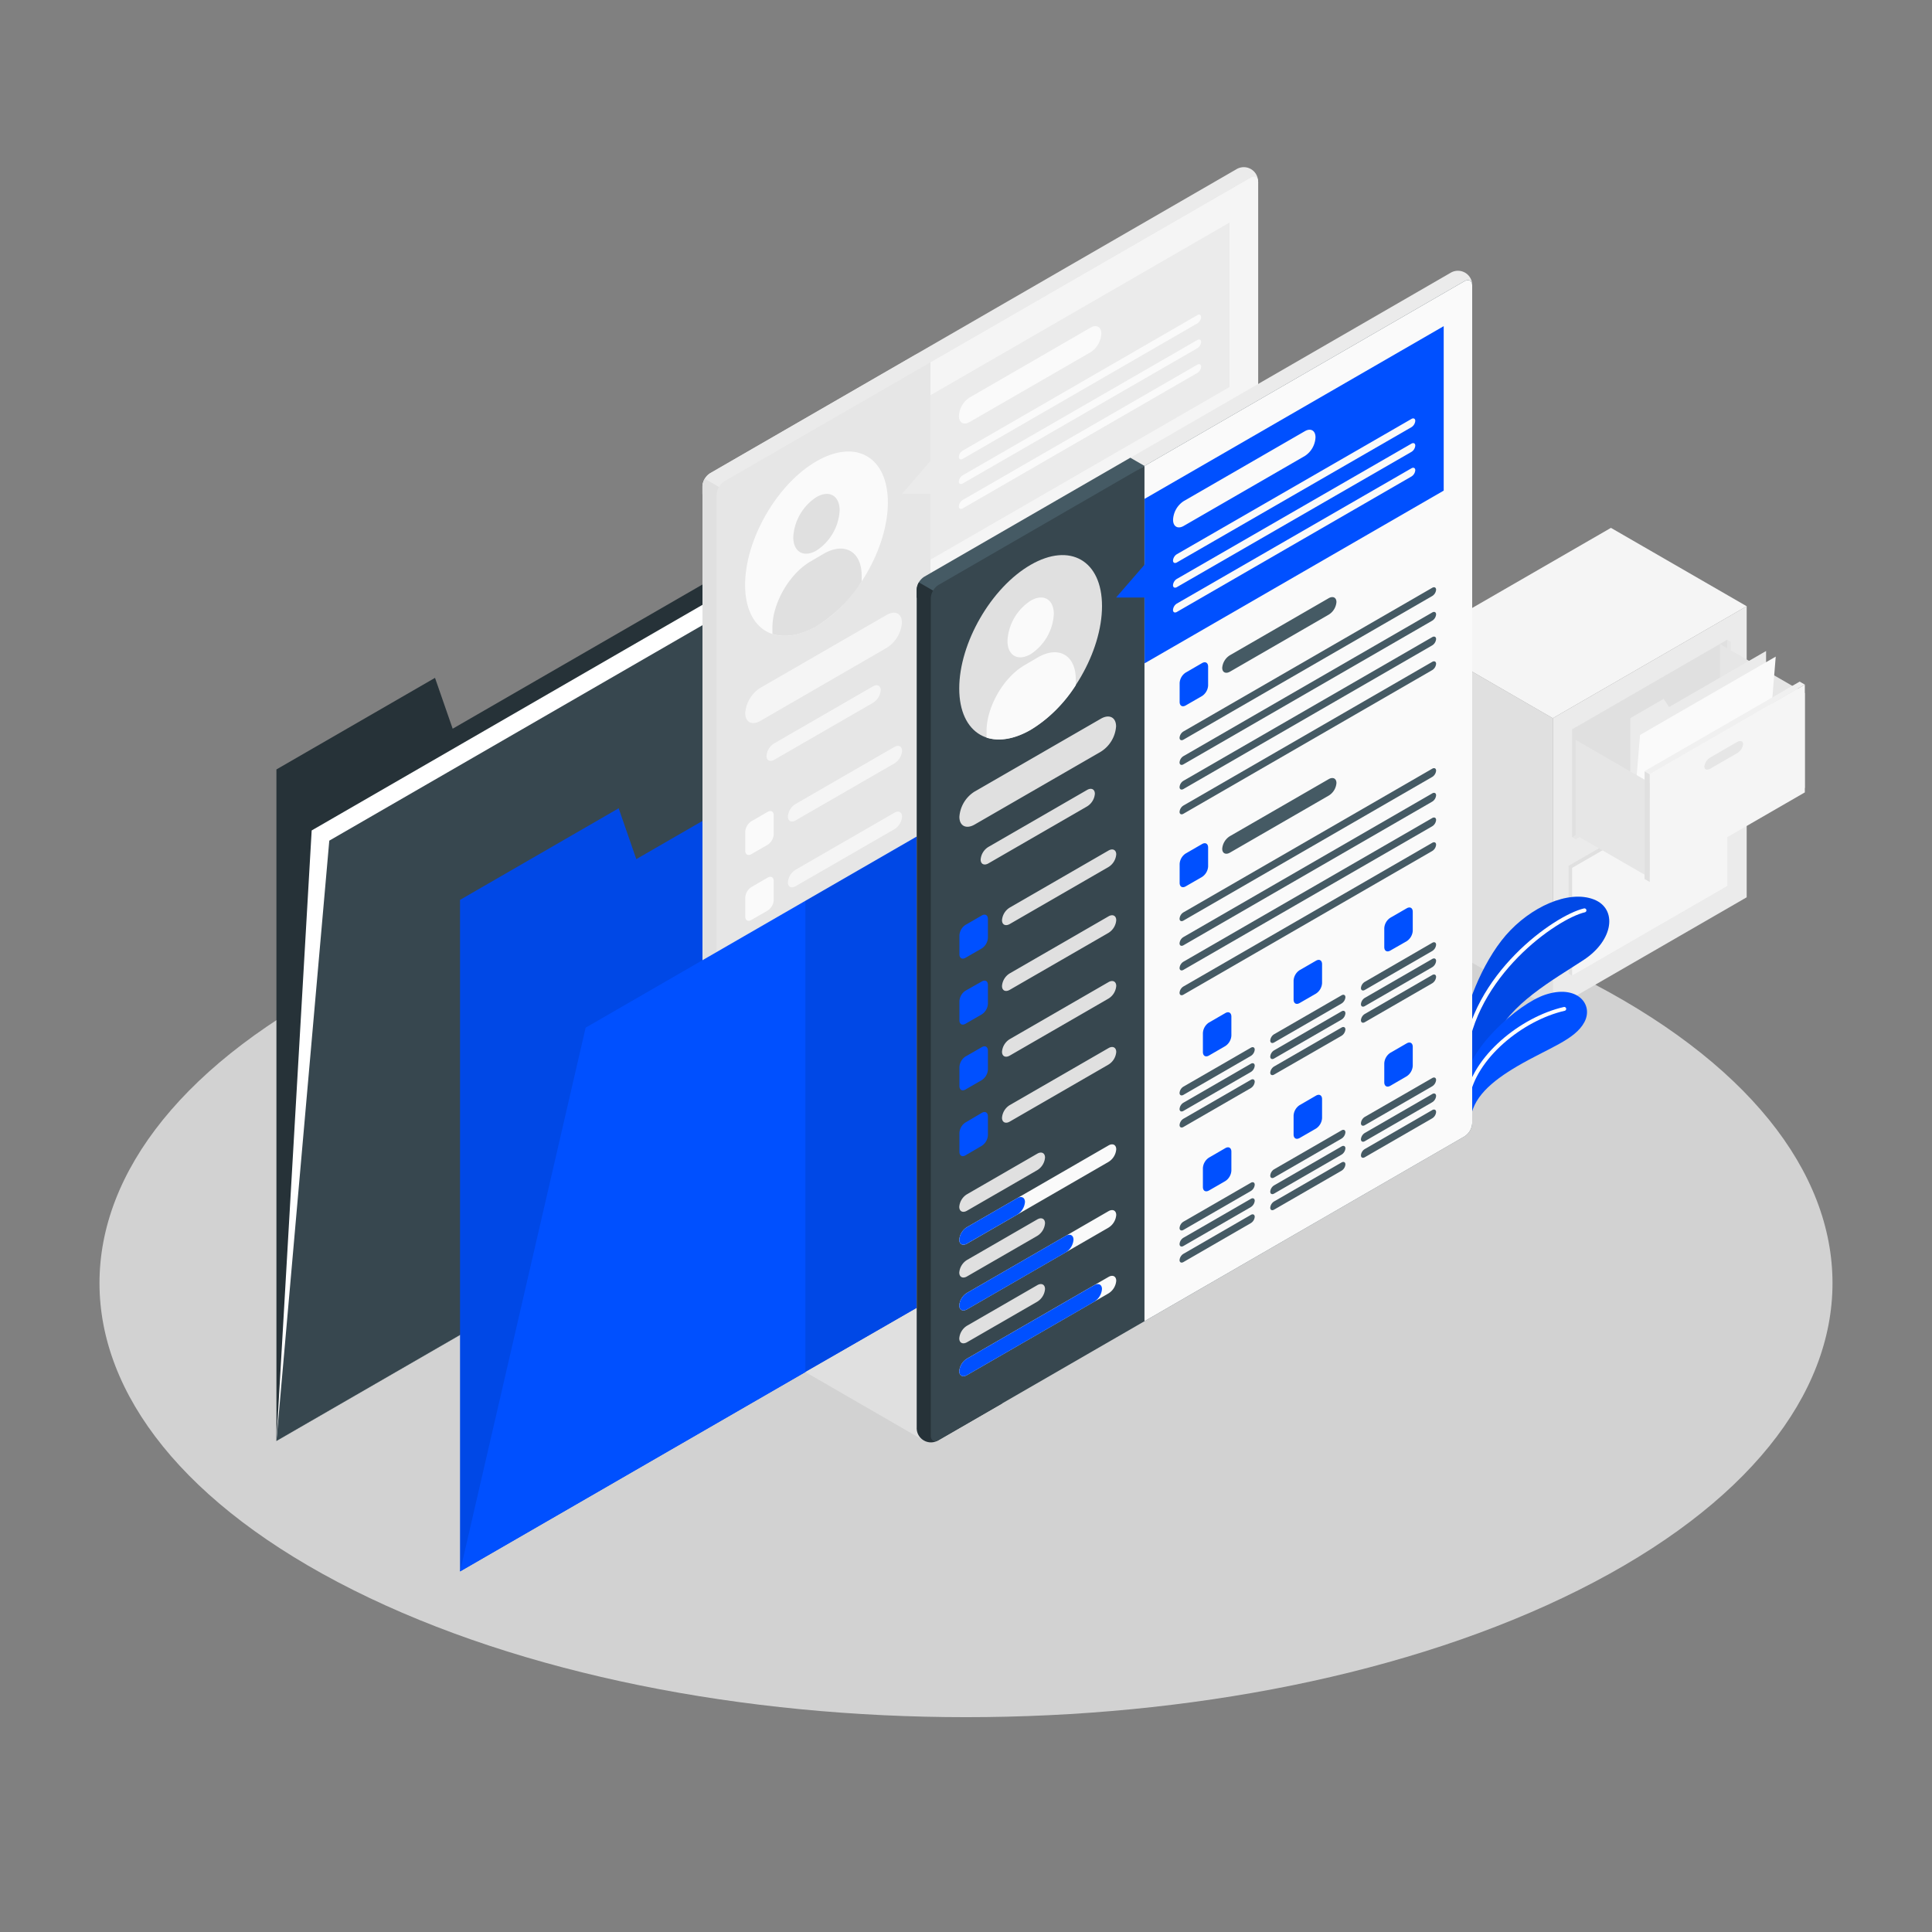 <?xml version="1.0" encoding="UTF-8"?> <svg xmlns="http://www.w3.org/2000/svg" viewBox="0 0 500 500"><rect x="0" y="0" width="500" height="500" fill="#808080" stroke="none"/> <g id="freepik--Floor--inject-1227"> <path id="freepik--floor--inject-1227" d="M91.43,411.5c87.58,43.87,229.56,43.87,317.14,0s87.57-115,0-158.87-229.56-43.87-317.14,0S3.86,367.63,91.43,411.5Z" style="fill:#f5f5f5;opacity:0.7"></path> </g> <g id="freepik--Cabinet--inject-1227"> <g id="freepik--cabinet--inject-1227"> <polygon points="401.86 261.19 366.73 240.91 366.73 165.58 401.86 185.87 401.86 261.19" style="fill:#e0e0e0"></polygon> <polygon points="401.86 185.87 452.04 156.89 452.04 232.22 401.86 261.19 401.86 185.87" style="fill:#ebebeb"></polygon> <polygon points="452.04 156.89 401.86 185.87 366.73 165.58 416.91 136.61 452.04 156.89" style="fill:#f5f5f5"></polygon> <polygon points="406.87 188.76 447.02 165.58 447.94 166.12 447.94 194.02 407.8 217.2 406.87 216.66 406.87 188.76" style="fill:#e6e6e6"></polygon> <path d="M423.53,184.94l6.83-3.94c.89-.51,1.6-.28,1.6.52a3.19,3.19,0,0,1-1.6,2.37l-6.83,4c-.88.51-1.6.27-1.6-.53A3.21,3.21,0,0,1,423.53,184.94Z" style="fill:#e6e6e6"></path> <polygon points="405.95 224.07 446.1 200.89 446.09 228.79 447.02 229.32 406.87 252.5 405.95 251.97 405.95 224.07" style="fill:#e0e0e0"></polygon> <polygon points="406.87 224.6 447.02 201.42 447.02 229.32 406.87 252.5 406.87 224.6" style="fill:#f5f5f5"></polygon> <path d="M422.61,220.24l6.83-3.94c.88-.51,1.6-.28,1.6.52a3.23,3.23,0,0,1-1.6,2.38l-6.83,3.94c-.89.51-1.61.28-1.61-.52A3.23,3.23,0,0,1,422.61,220.24Z" style="fill:#e6e6e6"></path> <polygon points="406.87 188.76 447.02 165.58 447.02 193.49 406.87 216.66 406.87 188.76" style="fill:#e0e0e0"></polygon> <polygon points="467.09 179.37 445.12 166.68 445.12 191.26 467.09 203.95 467.09 179.37" style="fill:#e6e6e6"></polygon> <polygon points="421.93 220.63 421.93 185.86 430.54 180.87 431.96 182.97 457.06 168.48 457.06 200.35 421.93 220.63" style="fill:#ebebeb"></polygon> <polygon points="421.93 220.63 424.44 190.21 459.56 169.93 457.06 200.35 421.93 220.63" style="fill:#fafafa"></polygon> <polygon points="426.95 202.55 407.79 191.49 407.79 216.07 426.94 227.13 426.95 202.55" style="fill:#e6e6e6"></polygon> <polygon points="426.95 200.35 467.09 177.17 467.09 205.07 426.94 228.25 426.95 200.35" style="fill:#f5f5f5"></polygon> <path d="M442.68,196l6.83-3.94c.88-.51,1.6-.28,1.6.52a3.23,3.23,0,0,1-1.6,2.38l-6.83,3.94c-.89.51-1.6.28-1.6-.52A3.23,3.23,0,0,1,442.68,196Z" style="fill:#e6e6e6"></path> <polygon points="426.95 200.35 425.61 199.58 425.61 227.48 426.95 228.25 426.95 200.35" style="fill:#e0e0e0"></polygon> <polygon points="425.61 199.58 465.75 176.4 467.09 177.17 426.95 200.35 425.61 199.58" style="fill:#f0f0f0"></polygon> </g> </g> <g id="freepik--Plants--inject-1227"> <g id="freepik--Plant--inject-1227"> <path d="M378.63,267.25c.24-5.77,4.79-17.94,11.08-25.2s16.17-11.83,22.78-9.27c6.14,2.39,5.14,10.54-2.64,15.65s-19.43,11.47-23.13,20.7l-7.44,11.22Z" style="fill:#0050FF"></path> <path d="M378.63,267.25c.24-5.77,4.79-17.94,11.08-25.2s16.17-11.83,22.78-9.27c6.14,2.39,5.14,10.54-2.64,15.65s-19.43,11.47-23.13,20.7l-7.44,11.22Z" style="opacity:0.1"></path> <path d="M410.05,235.6c-7.48,1.74-29,16.83-31,38.42" style="fill:none;stroke:#fff;stroke-linecap:round;stroke-miterlimit:10;stroke-width:1.026px"></path> <path d="M380.53,290.18c.35-6,5.46-10.32,12.19-14.27,8-4.68,14.9-6.79,17.33-11.4s-1.92-9.82-10.17-7.07c-7,2.33-20.51,14.32-20.6,22.91Z" style="fill:#0050FF"></path> <path d="M404.83,261.1c-11.05,2.53-23.4,12.58-25.06,23.11" style="fill:none;stroke:#fff;stroke-linecap:round;stroke-miterlimit:10"></path> </g> </g> <g id="freepik--Folder--inject-1227"> <g id="freepik--folder--inject-1227"> <polygon points="71.54 199.13 71.54 372.92 249.41 270.22 249.41 112.23 117.15 188.59 112.58 175.43 71.54 199.13" style="fill:#263238"></polygon> <polygon points="71.54 372.92 80.66 214.92 258.53 112.23 249.41 270.22 71.54 372.92" style="fill:#fff"></polygon> <polygon points="71.54 372.92 85.22 217.56 263.09 114.86 249.41 270.22 71.54 372.92" style="fill:#37474f"></polygon> </g> </g> <g id="freepik--Resumes--inject-1227"> <g id="freepik--folder--inject-1227"> <polygon points="119.06 232.89 119.06 406.68 296.94 303.98 296.94 145.99 164.67 222.35 160.11 209.19 119.06 232.89" style="fill:#0050FF"></polygon> <g style="opacity:0.1"> <polygon points="119.06 232.89 119.06 406.68 296.94 303.98 296.94 145.99 164.67 222.35 160.11 209.19 119.06 232.89"></polygon> </g> <g id="freepik--Document--inject-1227"> <path d="M183.66,346a4.2,4.2,0,0,1-1.85-3.33V125.84a4.32,4.32,0,0,1,2-3.4L319.93,43.83a3.69,3.69,0,0,1,5.65,3.26V263.9a4.34,4.34,0,0,1-2,3.4L187.47,345.9A4.2,4.2,0,0,1,183.66,346Z" style="fill:#ebebeb"></path> <path d="M185.5,130l55.29-36.18-3.68-2.12-53.33,30.79a4.32,4.32,0,0,0-2,3.4v2Z" style="fill:#ebebeb"></path> <path d="M203.93,136.34,182.39,123.9a4,4,0,0,0-.58,1.94v216.8a3.69,3.69,0,0,0,5.65,3.26l16.47-9.5Z" style="fill:#e0e0e0"></path> <path d="M187.47,345.9l136.14-78.6a4.34,4.34,0,0,0,2-3.4V47.09c0-1.25-.88-1.76-2-1.13l-136.15,78.6a4.36,4.36,0,0,0-2,3.41v216.8C185.5,346,186.38,346.53,187.47,345.9Z" style="fill:#e6e6e6"></path> <path d="M196.8,178l32.69-18.87c2.17-1.25,3.93-.36,3.93,2a8.41,8.41,0,0,1-3.93,6.52L196.8,186.56c-2.17,1.25-3.93.36-3.93-2A8.45,8.45,0,0,1,196.8,178Z" style="fill:#f5f5f5"></path> <path d="M194.44,212.55l4.23-2.44c.87-.5,1.57-.1,1.57.9v4.89a3.46,3.46,0,0,1-1.57,2.72l-4.23,2.44c-.86.5-1.57.1-1.57-.91v-4.88A3.49,3.49,0,0,1,194.44,212.55Z" style="fill:#fafafa"></path> <path d="M205.9,208.07l25.56-14.76c1.08-.63,2-.18,2,1a4.2,4.2,0,0,1-2,3.26L205.9,212.32c-1.09.63-2,.18-2-1A4.18,4.18,0,0,1,205.9,208.07Z" style="fill:#f5f5f5"></path> <path d="M194.44,229.58l4.23-2.45c.87-.5,1.57-.09,1.57.91v4.89a3.46,3.46,0,0,1-1.57,2.72l-4.23,2.44c-.86.5-1.57.09-1.57-.91V232.3A3.49,3.49,0,0,1,194.44,229.58Z" style="fill:#fafafa"></path> <path d="M205.9,225.09l25.56-14.75c1.08-.63,2-.19,2,1a4.22,4.22,0,0,1-2,3.26L205.9,229.35c-1.09.63-2,.18-2-1A4.22,4.22,0,0,1,205.9,225.09Z" style="fill:#f5f5f5"></path> <path d="M194.44,246.6l4.23-2.44c.87-.5,1.57-.1,1.57.91V250a3.46,3.46,0,0,1-1.57,2.72l-4.23,2.44c-.86.51-1.57.1-1.57-.9v-4.89A3.49,3.49,0,0,1,194.44,246.6Z" style="fill:#fafafa"></path> <path d="M205.9,242.12l25.56-14.76c1.08-.63,2-.18,2,1a4.23,4.23,0,0,1-2,3.27L205.9,246.37c-1.09.63-2,.19-2-1A4.18,4.18,0,0,1,205.9,242.12Z" style="fill:#f5f5f5"></path> <path d="M194.44,263.67l4.23-2.44c.87-.5,1.57-.09,1.57.91V267a3.46,3.46,0,0,1-1.57,2.72l-4.23,2.44c-.86.51-1.57.1-1.57-.9v-4.89A3.49,3.49,0,0,1,194.44,263.67Z" style="fill:#fafafa"></path> <path d="M205.9,259.19l25.56-14.76c1.08-.63,2-.18,2,1a4.23,4.23,0,0,1-2,3.27L205.9,263.44c-1.09.63-2,.19-2-1A4.2,4.2,0,0,1,205.9,259.19Z" style="fill:#f5f5f5"></path> <path d="M194.84,299.27,213,288.77c1.08-.63,2-.18,2,1a4.2,4.2,0,0,1-2,3.26l-18.19,10.51c-1.09.62-2,.18-2-1A4.22,4.22,0,0,1,194.84,299.27Z" style="fill:#f5f5f5"></path> <path d="M194.84,307.78l36.62-21.14c1.08-.63,2-.18,2,1a4.23,4.23,0,0,1-2,3.27L194.84,312c-1.09.63-2,.18-2-1A4.22,4.22,0,0,1,194.84,307.78Z" style="fill:#f0f0f0"></path> <path d="M194.84,307.78,220.4,293c1.08-.62,2-.18,2,1a4.22,4.22,0,0,1-2,3.26L194.84,312c-1.09.63-2,.18-2-1A4.22,4.22,0,0,1,194.84,307.78Z" style="fill:#fafafa"></path> <path d="M194.84,316.29,213,305.78c1.08-.62,2-.18,2,1a4.23,4.23,0,0,1-2,3.26l-18.19,10.5c-1.09.63-2,.18-2-1A4.18,4.18,0,0,1,194.84,316.29Z" style="fill:#f5f5f5"></path> <path d="M194.84,282.25,213,271.75c1.08-.62,2-.18,2,1a4.23,4.23,0,0,1-2,3.26l-18.19,10.5c-1.09.63-2,.18-2-1A4.22,4.22,0,0,1,194.84,282.25Z" style="fill:#f5f5f5"></path> <path d="M194.84,290.77l36.62-21.15c1.08-.62,2-.18,2,1a4.23,4.23,0,0,1-2,3.26L194.84,295c-1.09.63-2,.18-2-1A4.18,4.18,0,0,1,194.84,290.77Z" style="fill:#f0f0f0"></path> <path d="M194.84,290.77l13-7.5c1.09-.63,2-.18,2,1a4.22,4.22,0,0,1-2,3.27l-13,7.49c-1.09.63-2,.18-2-1A4.18,4.18,0,0,1,194.84,290.77Z" style="fill:#fafafa"></path> <path d="M194.84,324.8l36.62-21.14c1.08-.63,2-.18,2,1a4.2,4.2,0,0,1-2,3.26l-36.62,21.15c-1.09.62-2,.18-2-1A4.22,4.22,0,0,1,194.84,324.8Z" style="fill:#f0f0f0"></path> <path d="M194.84,324.8l32.93-19c1.09-.62,2-.18,2,1a4.25,4.25,0,0,1-2,3.26l-32.93,19c-1.09.62-2,.18-2-1A4.22,4.22,0,0,1,194.84,324.8Z" style="fill:#fafafa"></path> <path d="M323.61,46,240.79,93.77V315.11l82.82-47.81a4.34,4.34,0,0,0,2-3.4V47.09C325.58,45.84,324.7,45.33,323.61,46Z" style="fill:#f5f5f5"></path> <polygon points="240.79 102.29 240.79 119.31 233.42 127.83 240.79 127.83 240.79 144.85 318.2 100.16 318.2 57.59 240.79 102.29" style="fill:#ebebeb"></polygon> <path d="M250.92,102.88l31.36-18.11c1.52-.87,2.75-.16,2.75,1.59v0a6.08,6.08,0,0,1-2.75,4.77l-31.36,18.1c-1.52.88-2.75.17-2.75-1.58v0A6.08,6.08,0,0,1,250.92,102.88Z" style="fill:#fafafa"></path> <path d="M249.15,116.62l60.7-35.05c.54-.31,1-.09,1,.5a2.1,2.1,0,0,1-1,1.63l-60.7,35.05c-.54.31-1,.09-1-.5A2.1,2.1,0,0,1,249.15,116.62Z" style="fill:#fafafa"></path> <path d="M249.15,123l60.7-35c.54-.32,1-.09,1,.49a2.13,2.13,0,0,1-1,1.64l-60.7,35c-.54.31-1,.09-1-.5A2.13,2.13,0,0,1,249.15,123Z" style="fill:#fafafa"></path> <path d="M249.15,129.39l60.7-35c.54-.31,1-.09,1,.5a2.1,2.1,0,0,1-1,1.63l-60.7,35.05c-.54.31-1,.09-1-.5A2.1,2.1,0,0,1,249.15,129.39Z" style="fill:#fafafa"></path> <path d="M251.43,147.24l4.23-2.44c.87-.5,1.58-.1,1.58.91v4.88a3.48,3.48,0,0,1-1.58,2.72l-4.23,2.44c-.86.5-1.57.1-1.57-.9V150A3.49,3.49,0,0,1,251.43,147.24Z" style="fill:#fff"></path> <path d="M262.89,142.76,288.45,128c1.08-.63,2-.18,2,1a4.23,4.23,0,0,1-2,3.27L262.89,147c-1.09.63-2,.19-2-1A4.18,4.18,0,0,1,262.89,142.76Z" style="fill:#e0e0e0"></path> <path d="M250.85,162.49l64.38-37.18c.55-.32,1-.09,1,.49a2.08,2.08,0,0,1-1,1.63l-64.38,37.19c-.55.31-1,.09-1-.5A2.08,2.08,0,0,1,250.85,162.49Z" style="fill:#e0e0e0"></path> <path d="M250.85,168.87l64.38-37.18c.55-.31,1-.09,1,.5a2.08,2.08,0,0,1-1,1.63L250.85,171c-.55.31-1,.09-1-.5A2.12,2.12,0,0,1,250.85,168.87Z" style="fill:#e0e0e0"></path> <path d="M250.85,175.26l64.38-37.18c.55-.32,1-.1,1,.49a2.08,2.08,0,0,1-1,1.63l-64.38,37.18c-.55.32-1,.1-1-.49A2.08,2.08,0,0,1,250.85,175.26Z" style="fill:#e0e0e0"></path> <path d="M250.85,181.66l64.38-37.18c.55-.32,1-.09,1,.5a2.12,2.12,0,0,1-1,1.63l-64.38,37.18c-.55.31-1,.09-1-.5A2.08,2.08,0,0,1,250.85,181.66Z" style="fill:#e0e0e0"></path> <path d="M251.43,194.06l4.23-2.44c.87-.5,1.58-.09,1.58.91v4.88a3.48,3.48,0,0,1-1.58,2.72l-4.23,2.45c-.86.5-1.57.09-1.57-.91v-4.88A3.49,3.49,0,0,1,251.43,194.06Z" style="fill:#fff"></path> <path d="M262.89,189.58l25.56-14.76c1.08-.62,2-.18,2,1a4.23,4.23,0,0,1-2,3.26l-25.56,14.76c-1.09.62-2,.18-2-1A4.22,4.22,0,0,1,262.89,189.58Z" style="fill:#e0e0e0"></path> <path d="M250.85,209.31l64.38-37.18c.55-.31,1-.09,1,.5a2.12,2.12,0,0,1-1,1.63l-64.38,37.18c-.55.31-1,.09-1-.5A2.08,2.08,0,0,1,250.85,209.31Z" style="fill:#e0e0e0"></path> <path d="M250.85,215.69l64.38-37.18c.55-.31,1-.09,1,.5a2.08,2.08,0,0,1-1,1.63l-64.38,37.18c-.55.32-1,.09-1-.49A2.12,2.12,0,0,1,250.85,215.69Z" style="fill:#e0e0e0"></path> <path d="M250.85,222.08l64.38-37.18c.55-.32,1-.09,1,.49a2.12,2.12,0,0,1-1,1.64l-64.38,37.18c-.55.31-1,.09-1-.5A2.08,2.08,0,0,1,250.85,222.08Z" style="fill:#e0e0e0"></path> <path d="M250.85,228.48l64.38-37.18c.55-.31,1-.09,1,.5a2.08,2.08,0,0,1-1,1.63l-64.38,37.18c-.55.31-1,.09-1-.5A2.12,2.12,0,0,1,250.85,228.48Z" style="fill:#e0e0e0"></path> <path d="M257.46,237.82l4.22-2.44c.87-.51,1.58-.1,1.58.9v4.89a3.48,3.48,0,0,1-1.58,2.72l-4.22,2.44c-.87.5-1.58.1-1.58-.91v-4.88A3.48,3.48,0,0,1,257.46,237.82Z" style="fill:#fff"></path> <path d="M250.85,254.41l17.45-10.08c.54-.31,1-.09,1,.5a2.1,2.1,0,0,1-1,1.63l-17.45,10.07c-.55.32-1,.09-1-.49A2.08,2.08,0,0,1,250.85,254.41Z" style="fill:#e0e0e0"></path> <path d="M280.93,224.26l4.22-2.44c.87-.51,1.58-.1,1.58.9v4.89a3.48,3.48,0,0,1-1.58,2.72l-4.22,2.44c-.87.5-1.58.09-1.58-.91V227A3.48,3.48,0,0,1,280.93,224.26Z" style="fill:#fff"></path> <path d="M274.32,240.84l17.45-10.07c.54-.31,1-.09,1,.5a2.1,2.1,0,0,1-1,1.63L274.32,243c-.55.32-1,.09-1-.49A2.12,2.12,0,0,1,274.32,240.84Z" style="fill:#e0e0e0"></path> <path d="M304.4,210.7l4.22-2.45c.87-.5,1.58-.09,1.58.91V214a3.48,3.48,0,0,1-1.58,2.73l-4.22,2.44c-.87.5-1.58.09-1.58-.91v-4.88A3.48,3.48,0,0,1,304.4,210.7Z" style="fill:#fff"></path> <path d="M297.78,227.28l17.45-10.07c.55-.31,1-.09,1,.5a2.08,2.08,0,0,1-1,1.63l-17.45,10.07c-.54.32-1,.09-1-.5A2.13,2.13,0,0,1,297.78,227.28Z" style="fill:#e0e0e0"></path> <path d="M250.85,258.56l17.45-10.07c.54-.31,1-.09,1,.5a2.13,2.13,0,0,1-1,1.63l-17.45,10.07c-.55.31-1,.09-1-.5A2.1,2.1,0,0,1,250.85,258.56Z" style="fill:#e0e0e0"></path> <path d="M274.32,245l17.45-10.07c.54-.32,1-.09,1,.49a2.13,2.13,0,0,1-1,1.64l-17.45,10.07c-.55.31-1,.09-1-.5A2.08,2.08,0,0,1,274.32,245Z" style="fill:#e0e0e0"></path> <path d="M297.78,231.44l17.45-10.07c.55-.32,1-.09,1,.49a2.12,2.12,0,0,1-1,1.64l-17.45,10.07c-.54.31-1,.09-1-.5A2.1,2.1,0,0,1,297.78,231.44Z" style="fill:#e0e0e0"></path> <path d="M250.85,262.72l17.45-10.08c.54-.31,1-.09,1,.5a2.1,2.1,0,0,1-1,1.63l-17.45,10.08c-.55.31-1,.09-1-.5A2.08,2.08,0,0,1,250.85,262.72Z" style="fill:#e0e0e0"></path> <path d="M274.32,249.16l17.45-10.08c.54-.31,1-.09,1,.5a2.1,2.1,0,0,1-1,1.63l-17.45,10.08c-.55.31-1,.09-1-.5A2.08,2.08,0,0,1,274.32,249.16Z" style="fill:#e0e0e0"></path> <path d="M297.78,235.6l17.45-10.08c.55-.31,1-.09,1,.5a2.08,2.08,0,0,1-1,1.63l-17.45,10.07c-.54.32-1,.1-1-.49A2.1,2.1,0,0,1,297.78,235.6Z" style="fill:#e0e0e0"></path> <path d="M257.46,272.77l4.22-2.44c.87-.5,1.58-.09,1.58.91v4.88a3.48,3.48,0,0,1-1.58,2.72l-4.22,2.44c-.87.51-1.58.1-1.58-.9v-4.89A3.48,3.48,0,0,1,257.46,272.77Z" style="fill:#fff"></path> <path d="M250.85,289.36l17.45-10.07c.54-.32,1-.09,1,.49a2.1,2.1,0,0,1-1,1.63l-17.45,10.08c-.55.31-1,.09-1-.5A2.08,2.08,0,0,1,250.85,289.36Z" style="fill:#e0e0e0"></path> <path d="M280.93,259.21l4.22-2.44c.87-.5,1.58-.1,1.58.91v4.88a3.48,3.48,0,0,1-1.58,2.72l-4.22,2.44c-.87.51-1.58.1-1.58-.9v-4.89A3.48,3.48,0,0,1,280.93,259.21Z" style="fill:#fff"></path> <path d="M274.32,275.8l17.45-10.07c.54-.32,1-.1,1,.49a2.1,2.1,0,0,1-1,1.63l-17.45,10.08c-.55.31-1,.09-1-.5A2.08,2.08,0,0,1,274.32,275.8Z" style="fill:#e0e0e0"></path> <path d="M304.4,245.65l4.22-2.44c.87-.5,1.58-.1,1.58.91V249a3.48,3.48,0,0,1-1.58,2.72l-4.22,2.44c-.87.5-1.58.1-1.58-.9v-4.89A3.48,3.48,0,0,1,304.4,245.65Z" style="fill:#fff"></path> <path d="M297.78,262.24l17.45-10.08c.55-.31,1-.09,1,.5a2.08,2.08,0,0,1-1,1.63l-17.45,10.08c-.54.31-1,.09-1-.5A2.1,2.1,0,0,1,297.78,262.24Z" style="fill:#e0e0e0"></path> <path d="M250.85,293.52l17.45-10.08c.54-.31,1-.09,1,.5a2.1,2.1,0,0,1-1,1.63l-17.45,10.07c-.55.32-1,.09-1-.49A2.08,2.08,0,0,1,250.85,293.52Z" style="fill:#e0e0e0"></path> <path d="M274.32,280l17.45-10.07c.54-.31,1-.09,1,.5a2.1,2.1,0,0,1-1,1.63l-17.45,10.07c-.55.32-1,.09-1-.49A2.12,2.12,0,0,1,274.32,280Z" style="fill:#e0e0e0"></path> <path d="M297.78,266.39l17.45-10.07c.55-.31,1-.09,1,.5a2.08,2.08,0,0,1-1,1.63l-17.45,10.07c-.54.32-1,.09-1-.49A2.13,2.13,0,0,1,297.78,266.39Z" style="fill:#e0e0e0"></path> <path d="M250.85,297.67,268.3,287.6c.54-.31,1-.09,1,.5a2.13,2.13,0,0,1-1,1.63L250.85,299.8c-.55.31-1,.09-1-.5A2.12,2.12,0,0,1,250.85,297.67Z" style="fill:#e0e0e0"></path> <path d="M274.32,284.11,291.77,274c.54-.31,1-.09,1,.5a2.13,2.13,0,0,1-1,1.63l-17.45,10.07c-.55.31-1,.09-1-.5A2.08,2.08,0,0,1,274.32,284.11Z" style="fill:#e0e0e0"></path> <path d="M297.78,270.55l17.45-10.07c.55-.32,1-.09,1,.49a2.12,2.12,0,0,1-1,1.64l-17.45,10.07c-.54.31-1,.09-1-.5A2.1,2.1,0,0,1,297.78,270.55Z" style="fill:#e0e0e0"></path> <path d="M211.3,119.37c10.21-5.89,18.48-1.12,18.48,10.67s-8.27,26.1-18.48,32-18.47,1.12-18.47-10.66S201.1,125.26,211.3,119.37Z" style="fill:#fafafa"></path> <path d="M211.3,128.64c3.31-1.91,6-.36,6,3.46a13.25,13.25,0,0,1-6,10.38c-3.31,1.91-6,.36-6-3.46A13.24,13.24,0,0,1,211.3,128.64Z" style="fill:#e0e0e0"></path> <path d="M223,149c0-6.28-4.41-8.82-9.85-5.68l-3.4,2c-5.44,3.14-9.85,10.78-9.85,17.06v1.69c3.15,1,7.1.47,11.41-2A36.43,36.43,0,0,0,223,150.48Z" style="fill:#e0e0e0"></path> <path d="M200.37,192.38l25.56-14.76c1.08-.63,2-.18,2,1a4.2,4.2,0,0,1-2,3.26l-25.56,14.76c-1.09.63-2,.18-2-1A4.18,4.18,0,0,1,200.37,192.38Z" style="fill:#f5f5f5"></path> </g> <polygon points="119.07 406.68 151.56 265.96 329.43 163.27 296.94 303.98 119.07 406.68" style="fill:#0050FF"></polygon> <polygon points="208.43 355.08 208.43 233.13 328.96 163.88 296.94 303.98 208.43 355.08" style="opacity:0.1"></polygon> </g> <polygon id="freepik--Shadow--inject-1227" points="239.08 372.79 208.43 355.08 265.51 322.37 239.08 372.79" style="fill:#e0e0e0"></polygon> <g id="freepik--document--inject-1227"> <path d="M239.08,372.79a4.21,4.21,0,0,1-1.84-3.33V152.65a4.36,4.36,0,0,1,2-3.4L375.35,70.64A3.69,3.69,0,0,1,381,73.91v216.8a4.34,4.34,0,0,1-2,3.4L242.89,372.72A4.23,4.23,0,0,1,239.08,372.79Z" style="fill:#ebebeb"></path> <path d="M240.92,156.77l55.3-36.18-3.69-2.13L239.2,149.25a4.36,4.36,0,0,0-2,3.4v2Z" style="fill:#455a64"></path> <path d="M259.35,163.15l-21.54-12.43a4,4,0,0,0-.57,1.93V369.46a3.69,3.69,0,0,0,5.65,3.26l16.46-9.51Z" style="fill:#263238"></path> <path d="M242.89,372.72,379,294.11a4.34,4.34,0,0,0,2-3.4V73.91c0-1.26-.88-1.76-2-1.14L242.89,151.38a4.32,4.32,0,0,0-2,3.4v216.8C240.92,372.84,241.8,373.34,242.89,372.72Z" style="fill:#37474f"></path> <path d="M252.22,204.86,284.91,186c2.17-1.25,3.93-.36,3.93,2a8.45,8.45,0,0,1-3.93,6.53l-32.69,18.87c-2.17,1.25-3.93.36-3.93-2A8.41,8.41,0,0,1,252.22,204.86Z" style="fill:#e0e0e0"></path> <path d="M249.87,239.36l4.23-2.44c.86-.5,1.57-.09,1.57.91v4.88a3.51,3.51,0,0,1-1.57,2.73l-4.23,2.44c-.87.5-1.57.09-1.57-.91v-4.88A3.47,3.47,0,0,1,249.87,239.36Z" style="fill:#0050FF"></path> <path d="M261.32,234.88l25.56-14.76c1.08-.62,2-.18,2,1a4.23,4.23,0,0,1-2,3.26l-25.56,14.76c-1.09.62-2,.18-2-1A4.22,4.22,0,0,1,261.32,234.88Z" style="fill:#e0e0e0"></path> <path d="M249.87,256.39,254.1,254c.86-.5,1.57-.1,1.57.91v4.88a3.49,3.49,0,0,1-1.57,2.72l-4.23,2.44c-.87.5-1.57.1-1.57-.9v-4.89A3.46,3.46,0,0,1,249.87,256.39Z" style="fill:#0050FF"></path> <path d="M261.32,251.91l25.56-14.76c1.08-.63,2-.18,2,1a4.23,4.23,0,0,1-2,3.27l-25.56,14.75c-1.09.63-2,.19-2-1A4.18,4.18,0,0,1,261.32,251.91Z" style="fill:#e0e0e0"></path> <path d="M249.87,273.42,254.1,271c.86-.5,1.57-.09,1.57.91v4.88a3.49,3.49,0,0,1-1.57,2.73l-4.23,2.44c-.87.5-1.57.09-1.57-.91v-4.88A3.46,3.46,0,0,1,249.87,273.42Z" style="fill:#0050FF"></path> <path d="M261.32,268.93l25.56-14.76c1.08-.62,2-.18,2,1a4.22,4.22,0,0,1-2,3.26l-25.56,14.76c-1.09.63-2,.18-2-1A4.22,4.22,0,0,1,261.32,268.93Z" style="fill:#e0e0e0"></path> <path d="M249.87,290.49,254.1,288c.86-.5,1.57-.09,1.57.91v4.89a3.49,3.49,0,0,1-1.57,2.72L249.87,299c-.87.5-1.57.09-1.57-.91v-4.88A3.46,3.46,0,0,1,249.87,290.49Z" style="fill:#0050FF"></path> <path d="M261.32,286l25.56-14.75c1.08-.63,2-.19,2,1a4.22,4.22,0,0,1-2,3.26l-25.56,14.76c-1.09.63-2,.18-2-1A4.22,4.22,0,0,1,261.32,286Z" style="fill:#e0e0e0"></path> <path d="M250.26,326.08l18.19-10.5c1.08-.62,2-.18,2,1a4.23,4.23,0,0,1-2,3.26l-18.19,10.5c-1.08.63-2,.18-2-1A4.23,4.23,0,0,1,250.26,326.08Z" style="fill:#e0e0e0"></path> <path d="M250.26,334.6l36.62-21.15c1.08-.62,2-.18,2,1a4.23,4.23,0,0,1-2,3.26l-36.62,21.14c-1.08.63-2,.18-2-1A4.2,4.2,0,0,1,250.26,334.6Z" style="fill:#fafafa"></path> <path d="M250.26,334.6l25.56-14.76c1.09-.63,2-.18,2,1a4.22,4.22,0,0,1-2,3.27l-25.56,14.75c-1.08.63-2,.18-2-1A4.2,4.2,0,0,1,250.26,334.6Z" style="fill:#0050FF"></path> <path d="M250.26,343.1l18.19-10.5c1.08-.63,2-.18,2,1a4.23,4.23,0,0,1-2,3.27l-18.19,10.5c-1.08.62-2,.18-2-1A4.23,4.23,0,0,1,250.26,343.1Z" style="fill:#e0e0e0"></path> <path d="M250.26,309.07l18.19-10.5c1.08-.63,2-.18,2,1a4.2,4.2,0,0,1-2,3.26l-18.19,10.5c-1.08.63-2,.19-2-1A4.2,4.2,0,0,1,250.26,309.07Z" style="fill:#e0e0e0"></path> <path d="M250.26,317.58l36.62-21.14c1.08-.63,2-.18,2,1a4.2,4.2,0,0,1-2,3.26l-36.62,21.15c-1.08.62-2,.18-2-1A4.23,4.23,0,0,1,250.26,317.58Z" style="fill:#fafafa"></path> <path d="M250.26,317.58l13-7.5c1.08-.62,2-.18,2,1a4.23,4.23,0,0,1-2,3.26l-13,7.5c-1.08.62-2,.18-2-1A4.23,4.23,0,0,1,250.26,317.58Z" style="fill:#0050FF"></path> <path d="M250.26,351.61l36.62-21.14c1.08-.63,2-.18,2,1a4.23,4.23,0,0,1-2,3.26l-36.62,21.14c-1.08.63-2,.18-2-1A4.23,4.23,0,0,1,250.26,351.61Z" style="fill:#fafafa"></path> <path d="M250.26,351.61l32.93-19c1.09-.63,2-.18,2,1a4.22,4.22,0,0,1-2,3.27l-32.93,19c-1.08.63-2,.18-2-1A4.23,4.23,0,0,1,250.26,351.61Z" style="fill:#0050FF"></path> <path d="M379,72.77l-82.81,47.82V341.93L379,294.11a4.34,4.34,0,0,0,2-3.4V73.91C381,72.65,380.12,72.15,379,72.77Z" style="fill:#fafafa"></path> <polygon points="296.22 129.1 296.22 146.13 288.84 154.64 296.21 154.64 296.22 171.67 373.63 126.97 373.63 84.41 296.22 129.1" style="fill:#0050FF"></polygon> <path d="M306.34,129.69l31.36-18.1c1.52-.88,2.75-.17,2.75,1.59v0A6.06,6.06,0,0,1,337.7,118l-31.36,18.11c-1.52.88-2.75.17-2.75-1.59v0A6.08,6.08,0,0,1,306.34,129.69Z" style="fill:#fafafa"></path> <path d="M304.57,143.43l60.7-35c.55-.32,1-.09,1,.49a2.11,2.11,0,0,1-1,1.64l-60.7,35c-.54.31-1,.09-1-.5A2.13,2.13,0,0,1,304.57,143.43Z" style="fill:#fafafa"></path> <path d="M304.57,149.82l60.7-35c.55-.31,1-.09,1,.5a2.07,2.07,0,0,1-1,1.63l-60.7,35c-.54.31-1,.09-1-.5A2.1,2.1,0,0,1,304.57,149.82Z" style="fill:#fafafa"></path> <path d="M304.57,156.2l60.7-35c.55-.32,1-.09,1,.49a2.07,2.07,0,0,1-1,1.63l-60.7,35.05c-.54.31-1,.09-1-.5A2.13,2.13,0,0,1,304.57,156.2Z" style="fill:#fafafa"></path> <path d="M306.86,174.06l4.23-2.45c.86-.5,1.57-.09,1.57.91v4.88a3.49,3.49,0,0,1-1.57,2.73l-4.23,2.44c-.87.5-1.57.09-1.57-.91v-4.88A3.46,3.46,0,0,1,306.86,174.06Z" style="fill:#0050FF"></path> <path d="M318.31,169.57l25.56-14.76c1.09-.62,2-.18,2,1a4.2,4.2,0,0,1-2,3.26l-25.56,14.76c-1.09.62-2,.18-2-1A4.22,4.22,0,0,1,318.31,169.57Z" style="fill:#455a64"></path> <path d="M306.27,189.3l64.39-37.18c.54-.31,1-.09,1,.5a2.1,2.1,0,0,1-1,1.63l-64.39,37.18c-.54.31-1,.09-1-.5A2.13,2.13,0,0,1,306.27,189.3Z" style="fill:#455a64"></path> <path d="M306.27,195.69l64.39-37.18c.54-.32,1-.1,1,.49a2.1,2.1,0,0,1-1,1.63l-64.39,37.18c-.54.32-1,.1-1-.49A2.1,2.1,0,0,1,306.27,195.69Z" style="fill:#455a64"></path> <path d="M306.27,202.07l64.39-37.18c.54-.31,1-.09,1,.5a2.13,2.13,0,0,1-1,1.63L306.27,204.2c-.54.31-1,.09-1-.5A2.1,2.1,0,0,1,306.27,202.07Z" style="fill:#455a64"></path> <path d="M306.27,208.47l64.39-37.18c.54-.31,1-.09,1,.5a2.1,2.1,0,0,1-1,1.63L306.27,210.6c-.54.32-1,.09-1-.49A2.13,2.13,0,0,1,306.27,208.47Z" style="fill:#455a64"></path> <path d="M306.86,220.88l4.23-2.44c.86-.5,1.57-.1,1.57.9v4.89a3.49,3.49,0,0,1-1.57,2.72l-4.23,2.44c-.87.5-1.57.1-1.57-.91V223.6A3.46,3.46,0,0,1,306.86,220.88Z" style="fill:#0050FF"></path> <path d="M318.31,216.39l25.56-14.75c1.09-.63,2-.18,2,1a4.17,4.17,0,0,1-2,3.26l-25.56,14.76c-1.09.63-2,.18-2-1A4.22,4.22,0,0,1,318.31,216.39Z" style="fill:#455a64"></path> <path d="M306.27,236.12l64.39-37.18c.54-.31,1-.09,1,.5a2.1,2.1,0,0,1-1,1.63l-64.39,37.18c-.54.32-1,.09-1-.49A2.13,2.13,0,0,1,306.27,236.12Z" style="fill:#455a64"></path> <path d="M306.27,242.51l64.39-37.18c.54-.32,1-.09,1,.49a2.13,2.13,0,0,1-1,1.64l-64.39,37.18c-.54.31-1,.09-1-.5A2.1,2.1,0,0,1,306.27,242.51Z" style="fill:#455a64"></path> <path d="M306.27,248.89l64.39-37.18c.54-.31,1-.09,1,.5a2.1,2.1,0,0,1-1,1.63L306.27,251c-.54.32-1,.09-1-.5A2.13,2.13,0,0,1,306.27,248.89Z" style="fill:#455a64"></path> <path d="M306.27,255.3l64.39-37.18c.54-.32,1-.1,1,.49a2.1,2.1,0,0,1-1,1.63l-64.39,37.18c-.54.32-1,.1-1-.49A2.1,2.1,0,0,1,306.27,255.3Z" style="fill:#455a64"></path> <path d="M312.88,264.63l4.23-2.44c.87-.5,1.57-.09,1.57.91V268a3.46,3.46,0,0,1-1.57,2.72l-4.23,2.45c-.87.5-1.57.09-1.57-.91v-4.89A3.46,3.46,0,0,1,312.88,264.63Z" style="fill:#0050FF"></path> <path d="M306.27,281.22l17.45-10.07c.54-.32,1-.09,1,.49a2.1,2.1,0,0,1-1,1.63l-17.45,10.08c-.54.31-1,.09-1-.5A2.1,2.1,0,0,1,306.27,281.22Z" style="fill:#455a64"></path> <path d="M336.35,251.07l4.23-2.44c.87-.5,1.57-.1,1.57.91v4.88a3.46,3.46,0,0,1-1.57,2.72l-4.23,2.44c-.87.51-1.57.1-1.57-.9v-4.89A3.46,3.46,0,0,1,336.35,251.07Z" style="fill:#0050FF"></path> <path d="M329.74,267.66l17.45-10.07c.54-.32,1-.09,1,.49a2.1,2.1,0,0,1-1,1.63l-17.45,10.08c-.54.31-1,.09-1-.5A2.1,2.1,0,0,1,329.74,267.66Z" style="fill:#455a64"></path> <path d="M359.82,237.51l4.23-2.44c.87-.5,1.57-.1,1.57.91v4.88a3.46,3.46,0,0,1-1.57,2.72L359.82,246c-.87.5-1.57.1-1.57-.9v-4.89A3.46,3.46,0,0,1,359.82,237.51Z" style="fill:#0050FF"></path> <path d="M353.21,254.1,370.66,244c.54-.32,1-.1,1,.49a2.1,2.1,0,0,1-1,1.63l-17.45,10.08c-.54.31-1,.09-1-.5A2.1,2.1,0,0,1,353.21,254.1Z" style="fill:#455a64"></path> <path d="M306.27,285.38l17.45-10.08c.54-.31,1-.09,1,.5a2.1,2.1,0,0,1-1,1.63L306.27,287.5c-.54.32-1,.1-1-.49A2.1,2.1,0,0,1,306.27,285.38Z" style="fill:#455a64"></path> <path d="M329.74,271.82l17.45-10.08c.54-.31,1-.09,1,.5a2.1,2.1,0,0,1-1,1.63l-17.45,10.07c-.54.32-1,.09-1-.49A2.1,2.1,0,0,1,329.74,271.82Z" style="fill:#455a64"></path> <path d="M353.21,258.25l17.45-10.07c.54-.31,1-.09,1,.5a2.1,2.1,0,0,1-1,1.63l-17.45,10.07c-.54.32-1,.09-1-.49A2.13,2.13,0,0,1,353.21,258.25Z" style="fill:#455a64"></path> <path d="M306.27,289.53l17.45-10.07c.54-.31,1-.09,1,.5a2.13,2.13,0,0,1-1,1.63l-17.45,10.07c-.54.31-1,.09-1-.5A2.13,2.13,0,0,1,306.27,289.53Z" style="fill:#455a64"></path> <path d="M329.74,276l17.45-10.07c.54-.31,1-.09,1,.5a2.13,2.13,0,0,1-1,1.63L329.74,278.1c-.54.31-1,.09-1-.5A2.12,2.12,0,0,1,329.74,276Z" style="fill:#455a64"></path> <path d="M353.21,262.41l17.45-10.07c.54-.32,1-.09,1,.49a2.13,2.13,0,0,1-1,1.64l-17.45,10.07c-.54.31-1,.09-1-.5A2.1,2.1,0,0,1,353.21,262.41Z" style="fill:#455a64"></path> <path d="M312.88,299.59l4.23-2.45c.87-.5,1.57-.09,1.57.91v4.89a3.46,3.46,0,0,1-1.57,2.72l-4.23,2.44c-.87.5-1.57.09-1.57-.91v-4.88A3.46,3.46,0,0,1,312.88,299.59Z" style="fill:#0050FF"></path> <path d="M306.27,316.17l17.45-10.07c.54-.31,1-.09,1,.5a2.1,2.1,0,0,1-1,1.63L306.27,318.3c-.54.32-1,.09-1-.49A2.13,2.13,0,0,1,306.27,316.17Z" style="fill:#455a64"></path> <path d="M336.35,286l4.23-2.45c.87-.5,1.57-.09,1.57.91v4.88a3.47,3.47,0,0,1-1.57,2.73l-4.23,2.44c-.87.5-1.57.09-1.57-.91v-4.88A3.46,3.46,0,0,1,336.35,286Z" style="fill:#0050FF"></path> <path d="M329.74,302.61l17.45-10.07c.54-.31,1-.09,1,.5a2.12,2.12,0,0,1-1,1.63l-17.45,10.07c-.54.31-1,.09-1-.5A2.13,2.13,0,0,1,329.74,302.61Z" style="fill:#455a64"></path> <path d="M359.82,272.46l4.23-2.44c.87-.5,1.57-.09,1.57.91v4.88a3.48,3.48,0,0,1-1.57,2.73L359.82,281c-.87.5-1.57.09-1.57-.91v-4.88A3.48,3.48,0,0,1,359.82,272.46Z" style="fill:#0050FF"></path> <path d="M353.21,289.05,370.66,279c.54-.31,1-.09,1,.5a2.13,2.13,0,0,1-1,1.63l-17.45,10.07c-.54.31-1,.09-1-.5A2.13,2.13,0,0,1,353.21,289.05Z" style="fill:#455a64"></path> <path d="M306.27,320.33l17.45-10.07c.54-.32,1-.09,1,.49a2.13,2.13,0,0,1-1,1.64l-17.45,10.07c-.54.31-1,.09-1-.5A2.1,2.1,0,0,1,306.27,320.33Z" style="fill:#455a64"></path> <path d="M329.74,306.77l17.45-10.07c.54-.32,1-.09,1,.49a2.1,2.1,0,0,1-1,1.63L329.74,308.9c-.54.31-1,.09-1-.5A2.1,2.1,0,0,1,329.74,306.77Z" style="fill:#455a64"></path> <path d="M353.21,293.21l17.45-10.07c.54-.32,1-.09,1,.49a2.1,2.1,0,0,1-1,1.63l-17.45,10.08c-.54.31-1,.09-1-.5A2.1,2.1,0,0,1,353.21,293.21Z" style="fill:#455a64"></path> <path d="M306.27,324.49l17.45-10.08c.54-.31,1-.09,1,.5a2.1,2.1,0,0,1-1,1.63l-17.45,10.08c-.54.31-1,.09-1-.5A2.1,2.1,0,0,1,306.27,324.49Z" style="fill:#455a64"></path> <path d="M329.74,310.93l17.45-10.08c.54-.31,1-.09,1,.5a2.1,2.1,0,0,1-1,1.63l-17.45,10.07c-.54.32-1,.1-1-.49A2.1,2.1,0,0,1,329.74,310.93Z" style="fill:#455a64"></path> <path d="M353.21,297.37l17.45-10.08c.54-.31,1-.09,1,.5a2.1,2.1,0,0,1-1,1.63l-17.45,10.07c-.54.32-1,.09-1-.49A2.1,2.1,0,0,1,353.21,297.37Z" style="fill:#455a64"></path> <path d="M266.73,146.18c10.2-5.89,18.47-1.11,18.47,10.67s-8.27,26.11-18.47,32-18.48,1.11-18.48-10.67S256.52,152.07,266.73,146.18Z" style="fill:#e0e0e0"></path> <path d="M266.73,155.46c3.31-1.92,6-.37,6,3.46a13.24,13.24,0,0,1-6,10.38c-3.31,1.91-6,.36-6-3.46A13.24,13.24,0,0,1,266.73,155.46Z" style="fill:#fafafa"></path> <path d="M278.41,175.84c0-6.28-4.41-8.83-9.85-5.69l-3.4,2c-5.44,3.14-9.84,10.78-9.84,17.06v1.69c3.14,1,7.1.48,11.41-2a36.34,36.34,0,0,0,11.68-11.56Z" style="fill:#fafafa"></path> <path d="M255.79,219.19l25.56-14.76c1.08-.62,2-.18,2,1a4.23,4.23,0,0,1-2,3.26l-25.56,14.76c-1.09.62-2,.18-2-1A4.22,4.22,0,0,1,255.79,219.19Z" style="fill:#e0e0e0"></path> </g> </g> </svg> 